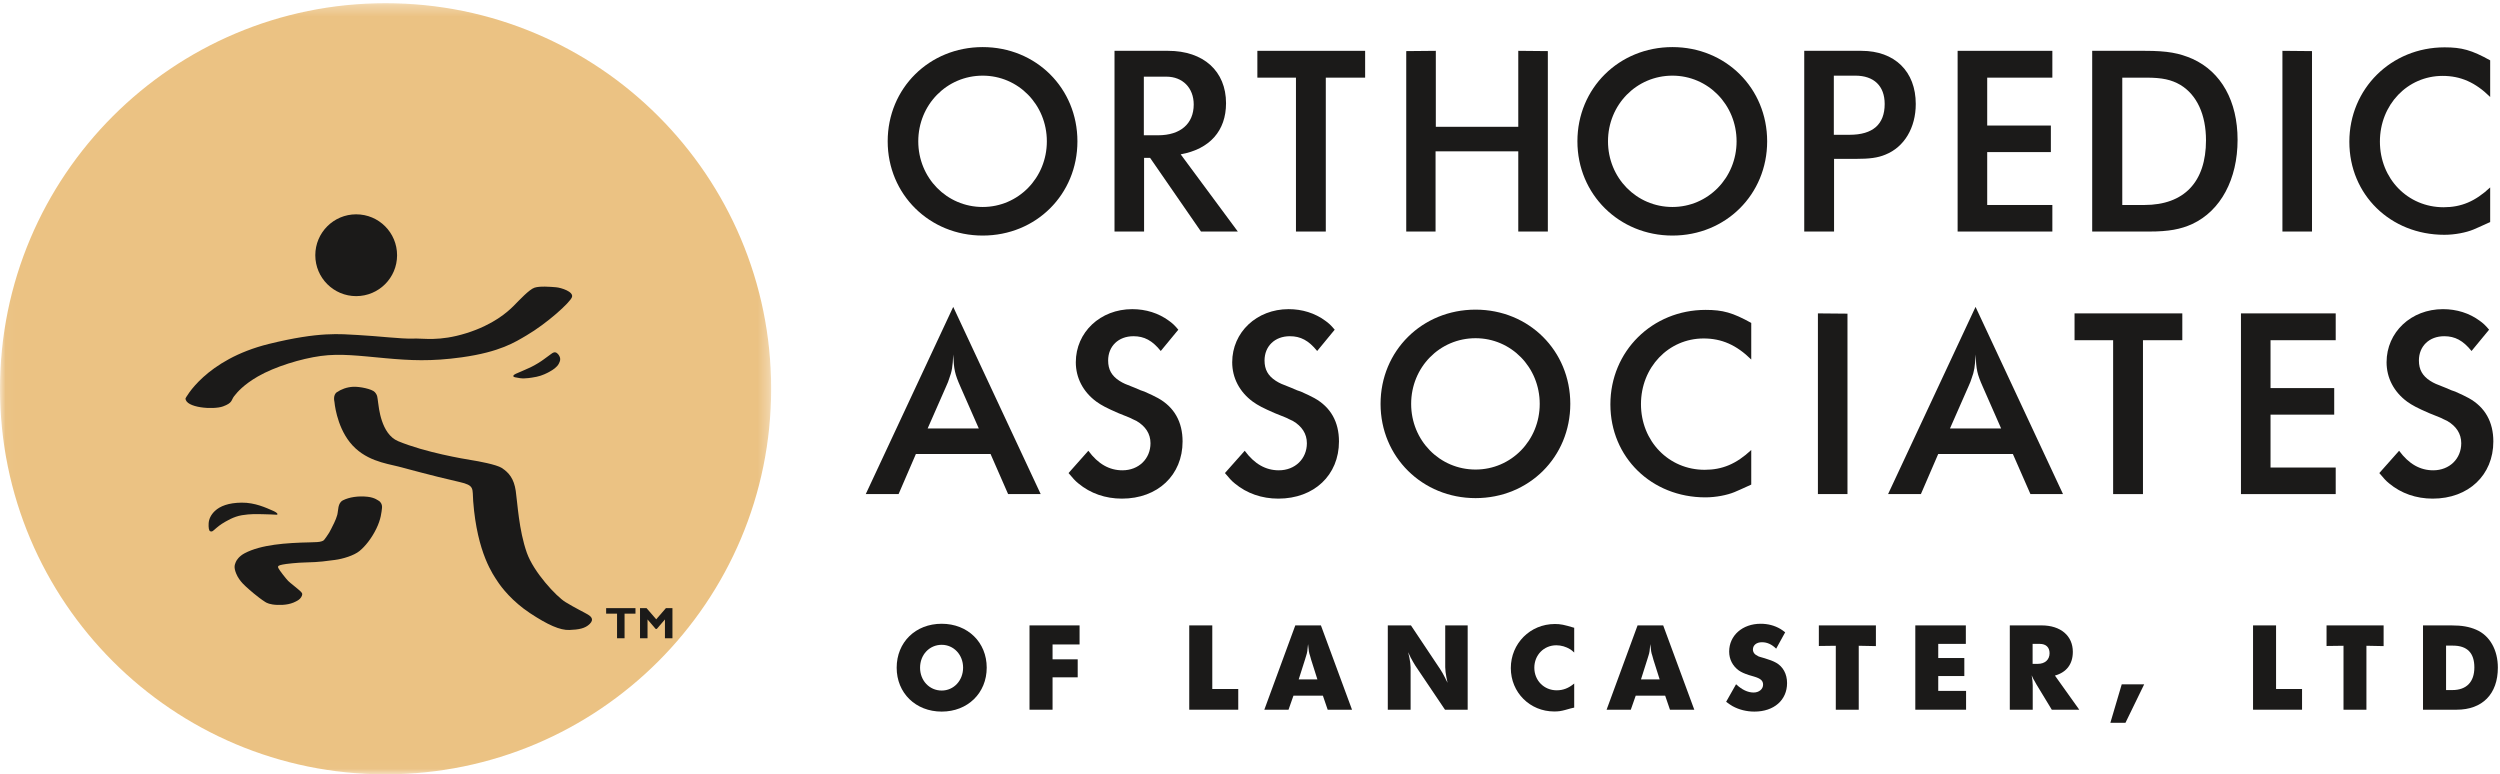 <?xml version="1.0" encoding="UTF-8"?>
<svg width="226px" height="70px" viewBox="0 0 226 70" version="1.1" xmlns="http://www.w3.org/2000/svg" xmlns:xlink="http://www.w3.org/1999/xlink">
	<!-- Generator: sketchtool 52.5 (67469) - http://www.bohemiancoding.com/sketch -->
	<title>1783699A-2A7B-407A-B8DA-00B98A9BB12C</title>
	<desc>Created with sketchtool.</desc>
	<defs>
		<filter x="-0.9%" y="-6.8%" width="101.9%" height="113.6%" filterUnits="objectBoundingBox" id="filter-1">
			<feOffset dx="0" dy="2" in="SourceAlpha" result="shadowOffsetOuter1"></feOffset>
			<feGaussianBlur stdDeviation="2" in="shadowOffsetOuter1" result="shadowBlurOuter1"></feGaussianBlur>
			<feColorMatrix values="0 0 0 0 0   0 0 0 0 0   0 0 0 0 0  0 0 0 0.08 0" type="matrix" in="shadowBlurOuter1" result="shadowMatrixOuter1"></feColorMatrix>
			<feMerge>
				<feMergeNode in="shadowMatrixOuter1"></feMergeNode>
				<feMergeNode in="SourceGraphic"></feMergeNode>
			</feMerge>
		</filter>
		<polygon id="path-2" points="0.027 0.289 69.712 0.289 69.712 69.973 0.027 69.973"></polygon>
	</defs>

	<mask id="mask-3" fill="white">
		<use xlink:href="#path-2"></use>
	</mask>
	<path d="M69.712,35.144 C69.712,54.398 54.112,70 34.854,70 C15.609,70 0,54.398 0,35.144 C0,15.892 15.609,0.289 34.854,0.289 C54.112,0.289 69.712,15.892 69.712,35.144" id="Fill-1" fill="#EBC283" mask="url(#mask-3)"></path>

	<path d="M35.896,23.073 C35.896,25.116 34.246,26.77 32.197,26.77 C30.159,26.77 28.503,25.116 28.503,23.073 C28.503,21.03 30.159,19.375 32.197,19.375 C34.246,19.375 35.896,21.03 35.896,23.073" id="Fill-4" fill="#1B1A19"></path>
	<path d="M16.77,36.013 C16.77,36.013 18.556,32.51 24.314,31.09 C28.906,29.959 30.769,30.203 32.343,30.284 C34.116,30.375 36.296,30.647 37.305,30.607 C38.313,30.567 39.685,30.889 42.146,30.123 C44.618,29.353 45.898,28.186 46.423,27.662 C46.947,27.137 47.835,26.169 48.319,26.007 C48.803,25.846 49.771,25.927 50.255,25.967 C50.739,26.007 51.869,26.371 51.707,26.855 C51.546,27.339 49.448,29.235 47.592,30.324 C46.565,30.927 45.212,31.817 41.743,32.301 C38.957,32.69 37.063,32.583 34.844,32.382 C32.497,32.168 30.769,31.938 28.994,32.18 C27.219,32.422 24.839,33.148 23.305,34.036 C22.027,34.776 21.45,35.448 21.168,35.811 C20.885,36.174 21.047,36.416 20.159,36.739 C19.271,37.062 16.77,36.86 16.77,36.013" id="Fill-5" fill="#1B1A19"></path>
	<path d="M21.848,45.439 C20.645,45.451 19.892,45.756 19.429,46.189 C19.066,46.53 18.884,46.927 18.862,47.302 C18.839,47.677 18.884,47.96 18.987,48.017 C19.089,48.074 19.213,48.052 19.316,47.938 C19.316,47.938 19.804,47.507 20.065,47.348 C20.47,47.101 21.11,46.7 21.871,46.575 C22.632,46.451 23.177,46.471 23.79,46.485 C24.278,46.496 24.824,46.515 24.96,46.53 C25.176,46.552 25.13,46.371 24.687,46.177 C24.057,45.903 23.052,45.428 21.848,45.439" id="Fill-6" fill="#1B1A19"></path>
	<path d="M22.116,50.014 C23.597,49.232 25.857,49.073 28.037,49.028 C28.563,49.017 28.84,49.005 29.038,48.946 C29.135,48.918 29.217,48.884 29.261,48.845 C29.261,48.845 29.291,48.837 29.498,48.543 C29.712,48.241 29.82,48.063 29.945,47.802 C30.069,47.54 30.365,47.018 30.49,46.541 C30.598,46.128 30.512,45.474 31.012,45.224 C31.557,44.951 32.363,44.815 33.215,44.906 C33.891,44.978 34.18,45.247 34.271,45.292 C34.362,45.337 34.577,45.576 34.532,45.928 C34.487,46.28 34.453,46.916 34.01,47.813 C33.567,48.71 32.999,49.403 32.499,49.811 C32,50.22 30.989,50.527 30.274,50.618 C29.558,50.708 28.911,50.822 27.617,50.845 C26.946,50.856 25.834,50.969 25.539,51.038 C25.244,51.106 25.062,51.14 25.164,51.356 C25.266,51.571 25.873,52.337 26.049,52.514 C26.254,52.719 26.777,53.105 26.946,53.264 C27.117,53.422 27.333,53.559 27.322,53.729 C27.31,53.9 27.165,54.112 26.992,54.229 C26.402,54.627 25.743,54.706 25.073,54.683 C24.403,54.661 24.112,54.504 23.983,54.422 C23.268,53.968 22.45,53.229 22.381,53.162 C22.313,53.093 21.644,52.583 21.348,51.844 C21.12,51.273 21.212,51.072 21.314,50.811 C21.385,50.629 21.627,50.273 22.116,50.014" id="Fill-7" fill="#1B1A19"></path>
	<path d="M49.781,32.029 C49.781,32.029 49.364,32.331 49.131,32.505 C48.916,32.667 48.399,32.998 47.95,33.21 C47.48,33.431 46.771,33.725 46.637,33.786 C46.436,33.877 46.264,34.04 46.564,34.107 C46.919,34.187 47.163,34.213 47.377,34.207 C47.591,34.2 47.856,34.187 48.508,34.06 C49.007,33.963 49.49,33.707 49.64,33.625 C50.01,33.422 50.358,33.189 50.518,32.874 C50.656,32.604 50.647,32.514 50.633,32.378 C50.62,32.264 50.518,32.076 50.424,31.989 C50.331,31.902 50.304,31.875 50.217,31.855 C50.13,31.835 50.016,31.842 49.781,32.029" id="Fill-8" fill="#1B1A19"></path>
	<path d="M30.233,36.324 C30.233,36.324 30.071,35.709 30.459,35.451 C30.847,35.192 31.332,34.999 31.914,34.966 C32.495,34.934 33.627,35.16 33.885,35.451 C34.144,35.742 34.112,35.936 34.177,36.356 C34.241,36.777 34.435,39.233 35.987,39.88 C38.442,40.903 42,41.497 42.614,41.594 C43.229,41.691 44.879,41.991 45.362,42.305 C46.009,42.725 46.461,43.274 46.623,44.374 C46.785,45.473 46.899,47.903 47.625,49.967 C48.239,51.712 50.276,53.911 51.117,54.428 C51.957,54.945 52.895,55.398 53.153,55.559 C53.412,55.721 53.735,55.979 53.315,56.4 C52.895,56.821 52.313,56.917 51.472,56.95 C50.632,56.982 49.532,56.497 47.916,55.43 C46.3,54.363 45.33,53.102 44.974,52.553 C44.618,52.004 43.132,50.031 42.776,45.311 C42.688,44.147 42.938,43.889 41.515,43.566 C38.778,42.943 36.934,42.404 36.019,42.176 C34.855,41.884 32.931,41.63 31.623,39.977 C30.394,38.425 30.233,36.324 30.233,36.324" id="Fill-9" fill="#1B1A19"></path>
	<path d="M81.059,60.363 C81.059,62.646 82.772,64.328 85.13,64.328 C87.476,64.328 89.199,62.657 89.199,60.353 C89.199,58.058 87.476,56.388 85.13,56.388 C82.761,56.388 81.059,58.058 81.059,60.363 Z M85.13,58.291 C86.218,58.291 87.064,59.189 87.064,60.353 C87.064,61.526 86.218,62.425 85.13,62.425 C84.019,62.425 83.174,61.526 83.174,60.363 C83.174,59.189 84.019,58.291 85.13,58.291 Z" id="Fill-10" fill="#1B1A19"></path>
	<polyline id="Fill-11" fill="#1B1A19" points="93.068 56.536 97.593 56.536 97.593 58.259 95.151 58.259 95.151 59.603 97.424 59.603 97.424 61.23 95.151 61.23 95.151 64.158 93.068 64.158 93.068 56.536"></polyline>
	<polyline id="Fill-12" fill="#1B1A19" points="107.508 56.536 109.591 56.536 109.591 62.286 111.938 62.286 111.938 64.158 107.508 64.158 107.508 56.536"></polyline>
	<path d="M114.295,64.158 L116.482,64.158 L116.927,62.891 L119.59,62.891 L120.023,64.158 L122.223,64.158 L119.411,56.536 L117.095,56.536 L114.295,64.158 Z M117.963,59.655 L118.079,59.275 C118.163,59.03 118.205,58.787 118.249,58.227 C118.3,58.787 118.332,59.022 118.427,59.275 L118.533,59.655 L119.093,61.42 L117.402,61.42 L117.963,59.655 Z" id="Fill-13" fill="#1B1A19"></path>
	<path d="M125.457,56.536 L127.55,56.536 L130.182,60.48 C130.246,60.575 130.31,60.67 130.405,60.839 C130.595,61.179 130.658,61.325 130.859,61.727 C130.764,61.293 130.732,61.114 130.68,60.754 C130.658,60.543 130.648,60.396 130.648,60.32 L130.648,56.536 L132.678,56.536 L132.678,64.158 L130.627,64.158 L127.952,60.184 C127.878,60.078 127.815,59.962 127.73,59.814 C127.561,59.528 127.488,59.37 127.297,58.957 C127.402,59.391 127.434,59.549 127.488,59.92 C127.507,60.11 127.519,60.258 127.519,60.353 L127.519,64.158 L125.457,64.158 L125.457,56.536" id="Fill-14" fill="#1B1A19"></path>
	<path d="M142.308,58.99 C142.149,58.84 142.086,58.787 141.959,58.703 C141.568,58.461 141.125,58.333 140.691,58.333 C139.57,58.333 138.703,59.211 138.703,60.363 C138.703,61.516 139.581,62.404 140.722,62.404 C141.303,62.404 141.801,62.214 142.308,61.79 L142.308,63.967 L141.991,64.041 C141.737,64.118 141.579,64.158 141.494,64.18 C141.102,64.285 140.881,64.317 140.5,64.317 C138.301,64.317 136.578,62.594 136.578,60.396 C136.578,58.175 138.323,56.41 140.564,56.41 C141.082,56.41 141.409,56.483 142.255,56.737 L142.308,56.747 L142.308,58.99" id="Fill-15" fill="#1B1A19"></path>
	<path d="M145.236,64.158 L147.424,64.158 L147.868,62.891 L150.532,62.891 L150.965,64.158 L153.164,64.158 L150.352,56.536 L148.036,56.536 L145.236,64.158 Z M148.903,59.655 L149.021,59.275 C149.105,59.03 149.147,58.787 149.189,58.227 C149.242,58.787 149.274,59.022 149.369,59.275 L149.474,59.655 L150.034,61.42 L148.344,61.42 L148.903,59.655 Z" id="Fill-16" fill="#1B1A19"></path>
	<path d="M156.94,61.855 C157.469,62.35 157.998,62.604 158.527,62.604 C159.013,62.604 159.383,62.299 159.383,61.895 C159.383,61.526 159.16,61.337 158.547,61.156 C158.335,61.091 158.187,61.05 158.113,61.029 C157.69,60.892 157.426,60.774 157.183,60.606 C156.634,60.205 156.316,59.603 156.316,58.904 C156.316,57.445 157.523,56.388 159.16,56.388 C159.827,56.388 160.418,56.546 160.946,56.854 C161.094,56.949 161.18,57.002 161.38,57.16 L160.566,58.64 C160.155,58.238 159.741,58.058 159.278,58.058 C158.79,58.058 158.464,58.323 158.464,58.713 C158.464,58.957 158.61,59.169 158.885,59.286 C158.917,59.316 158.96,59.327 158.991,59.348 C159.044,59.37 159.096,59.379 159.129,59.391 C159.16,59.4 159.297,59.444 159.531,59.508 C159.953,59.633 160.291,59.761 160.557,59.909 C161.18,60.258 161.551,60.923 161.551,61.748 C161.551,63.292 160.365,64.328 158.6,64.328 C157.892,64.328 157.205,64.158 156.613,63.83 C156.422,63.715 156.305,63.639 156.043,63.441 L156.94,61.855" id="Fill-17" fill="#1B1A19"></path>
	<polyline id="Fill-18" fill="#1B1A19" points="164.424 56.536 169.582 56.536 169.582 58.408 168.03 58.377 168.03 64.158 165.956 64.158 165.956 58.377 164.424 58.397 164.424 56.536"></polyline>
	<polyline id="Fill-19" fill="#1B1A19" points="173.144 56.536 177.712 56.536 177.712 58.207 175.217 58.207 175.217 59.485 177.575 59.485 177.575 61.114 175.217 61.114 175.217 62.457 177.733 62.457 177.733 64.158 173.144 64.158 173.144 56.536"></polyline>
	<path d="M181.686,64.158 L183.758,64.158 L183.758,61.959 C183.758,61.664 183.727,61.432 183.663,61.05 C183.779,61.313 183.833,61.42 183.939,61.59 C183.992,61.684 184.034,61.769 184.085,61.855 L185.482,64.158 L187.966,64.158 L185.766,61.072 C186.825,60.774 187.384,60.024 187.384,58.926 C187.384,57.477 186.285,56.536 184.563,56.536 L181.686,56.536 L181.686,64.158 Z M183.748,58.207 L184.392,58.207 C184.954,58.207 185.281,58.512 185.281,59.053 C185.281,59.633 184.87,60.013 184.213,60.013 L183.748,60.013 L183.748,58.207 Z" id="Fill-20" fill="#1B1A19"></path>
	<polyline id="Fill-21" fill="#1B1A19" points="191.804 61.865 193.833 61.865 192.141 65.342 190.777 65.342 191.804 61.865"></polyline>
	<polyline id="Fill-22" fill="#1B1A19" points="203.675 56.536 205.756 56.536 205.756 62.286 208.105 62.286 208.105 64.158 203.675 64.158 203.675 56.536"></polyline>
	<polyline id="Fill-23" fill="#1B1A19" points="210.32 56.536 215.479 56.536 215.479 58.408 213.925 58.377 213.925 64.158 211.853 64.158 211.853 58.377 210.32 58.397 210.32 56.536"></polyline>
	<path d="M219.04,64.158 L222.075,64.158 C224.412,64.158 225.806,62.741 225.806,60.353 C225.806,58.756 225.078,57.455 223.851,56.927 C223.217,56.653 222.562,56.536 221.6,56.536 L219.04,56.536 L219.04,64.158 Z M221.124,58.365 L221.746,58.365 C223.039,58.365 223.682,59.03 223.682,60.331 C223.682,61.652 222.973,62.382 221.684,62.382 L221.124,62.382 L221.124,58.365 Z" id="Fill-24" fill="#1B1A19"></path>
	<path d="M80.247,12.775 C80.247,17.578 84.032,21.295 88.835,21.295 C93.66,21.295 97.399,17.578 97.399,12.775 C97.399,7.973 93.66,4.257 88.835,4.257 C84.009,4.257 80.247,7.973 80.247,12.775 Z M88.835,6.839 C92.052,6.839 94.635,9.467 94.635,12.775 C94.635,16.083 92.052,18.711 88.835,18.711 C85.595,18.711 83.012,16.083 83.012,12.775 C83.012,9.467 85.595,6.839 88.835,6.839 Z" id="Fill-25" fill="#1B1A19"></path>
	<path d="M100.752,20.931 L103.425,20.931 L103.425,14.272 L103.969,14.272 L108.569,20.931 L111.899,20.931 L106.734,13.952 C109.362,13.477 110.834,11.824 110.834,9.331 C110.834,6.431 108.795,4.595 105.601,4.595 L100.752,4.595 L100.752,20.931 Z M103.403,6.93 L105.441,6.93 C106.914,6.93 107.912,7.95 107.912,9.445 C107.912,11.189 106.711,12.229 104.694,12.229 L103.403,12.229 L103.403,6.93 Z" id="Fill-26" fill="#1B1A19"></path>
	<polyline id="Fill-27" fill="#1B1A19" points="113.666 4.595 123.408 4.595 123.408 7.019 119.852 7.019 119.852 20.931 117.155 20.931 117.155 7.019 113.666 7.019 113.666 4.595"></polyline>
	<polyline id="Fill-28" fill="#1B1A19" points="127.124 4.62 129.798 4.595 129.798 11.461 137.252 11.461 137.252 4.595 139.925 4.62 139.925 20.931 137.252 20.931 137.252 13.681 129.775 13.681 129.775 20.931 127.124 20.931 127.124 4.62"></polyline>
	<path d="M142.598,12.775 C142.598,17.578 146.382,21.295 151.186,21.295 C156.012,21.295 159.751,17.578 159.751,12.775 C159.751,7.973 156.012,4.257 151.186,4.257 C146.36,4.257 142.598,7.973 142.598,12.775 Z M151.186,6.839 C154.403,6.839 156.987,9.467 156.987,12.775 C156.987,16.083 154.403,18.711 151.186,18.711 C147.946,18.711 145.363,16.083 145.363,12.775 C145.363,9.467 147.946,6.839 151.186,6.839 Z" id="Fill-29" fill="#1B1A19"></path>
	<path d="M163.103,20.931 L165.799,20.931 L165.799,14.362 L167.77,14.362 C168.994,14.362 169.741,14.272 170.445,13.976 C172.143,13.297 173.185,11.552 173.185,9.401 C173.185,6.454 171.282,4.595 168.269,4.595 L163.103,4.595 L163.103,20.931 Z M165.778,6.839 L167.725,6.839 C169.401,6.839 170.375,7.767 170.375,9.401 C170.375,11.235 169.311,12.185 167.204,12.185 L165.778,12.185 L165.778,6.839 Z" id="Fill-30" fill="#1B1A19"></path>
	<polyline id="Fill-31" fill="#1B1A19" points="176.969 4.595 185.533 4.595 185.533 7.019 179.643 7.019 179.643 11.349 185.398 11.349 185.398 13.749 179.643 13.749 179.643 18.531 185.533 18.531 185.533 20.931 176.969 20.931 176.969 4.595"></polyline>
	<path d="M189.134,20.931 L194.302,20.931 C196.046,20.931 197.133,20.728 198.176,20.251 C200.759,19.051 202.277,16.195 202.277,12.639 C202.277,9.151 200.803,6.499 198.198,5.321 C196.997,4.8 195.955,4.595 193.892,4.595 L189.134,4.595 L189.134,20.931 Z M191.854,7.019 L194.03,7.019 C195.457,7.019 196.296,7.201 197.111,7.677 C198.606,8.584 199.422,10.374 199.422,12.684 C199.422,16.445 197.45,18.531 193.848,18.531 L191.854,18.531 L191.854,7.019 Z" id="Fill-32" fill="#1B1A19"></path>
	<polyline id="Fill-33" fill="#1B1A19" points="206.331 4.595 209.005 4.62 209.005 20.931 206.331 20.931 206.331 4.595"></polyline>
	<path d="M225.112,8.766 C223.777,7.45 222.441,6.861 220.81,6.861 C217.637,6.861 215.144,9.467 215.144,12.798 C215.144,16.151 217.659,18.735 220.899,18.735 C222.486,18.735 223.754,18.213 225.112,16.944 L225.112,20.071 L224.819,20.206 C224.299,20.433 223.891,20.637 223.596,20.751 C222.938,21.023 221.919,21.226 220.968,21.226 C216.098,21.226 212.381,17.601 212.381,12.82 C212.381,8.017 216.163,4.28 220.99,4.28 C222.552,4.28 223.437,4.528 225.112,5.455 L225.112,8.766" id="Fill-34" fill="#1B1A19"></path>
	<path d="M78.264,44.666 L81.232,44.666 L82.796,41.042 L89.547,41.042 L91.133,44.666 L94.079,44.666 L86.171,27.743 L78.264,44.666 Z M85.514,34.969 C85.695,34.586 85.741,34.427 85.808,34.223 C86.058,33.566 86.126,33.135 86.171,32.048 C86.239,33.429 86.307,33.791 86.828,34.969 L88.482,38.731 L83.86,38.731 L85.514,34.969 Z" id="Fill-35" fill="#1B1A19"></path>
	<path d="M98.386,40.749 C99.269,41.949 100.289,42.516 101.467,42.516 C102.94,42.516 104.005,41.473 104.005,40.068 C104.005,39.207 103.551,38.527 102.736,38.052 C102.623,38.005 102.509,37.939 102.396,37.893 C102.283,37.825 102.169,37.779 102.011,37.713 C101.943,37.688 101.626,37.553 101.105,37.349 C100.017,36.874 99.587,36.648 99.111,36.307 C97.911,35.423 97.253,34.155 97.253,32.749 C97.253,30.032 99.473,27.947 102.352,27.947 C103.596,27.947 104.729,28.309 105.659,28.988 C105.976,29.214 106.157,29.373 106.52,29.804 L104.933,31.73 C104.164,30.778 103.439,30.394 102.463,30.394 C101.105,30.394 100.176,31.299 100.176,32.591 C100.176,33.407 100.493,33.974 101.195,34.427 C101.558,34.654 101.716,34.72 102.6,35.061 C103.007,35.243 103.28,35.355 103.46,35.401 C104.005,35.649 104.367,35.809 104.685,35.989 C106.157,36.806 106.905,38.143 106.905,39.909 C106.905,42.945 104.662,45.076 101.422,45.076 C99.926,45.076 98.567,44.599 97.502,43.715 C97.162,43.444 97.004,43.241 96.596,42.764 L98.386,40.749" id="Fill-36" fill="#1B1A19"></path>
	<path d="M112.523,40.749 C113.407,41.949 114.427,42.516 115.605,42.516 C117.078,42.516 118.142,41.473 118.142,40.068 C118.142,39.207 117.688,38.527 116.874,38.052 C116.76,38.005 116.648,37.939 116.534,37.893 C116.421,37.825 116.307,37.779 116.149,37.713 C116.081,37.688 115.764,37.553 115.242,37.349 C114.155,36.874 113.724,36.648 113.249,36.307 C112.048,35.423 111.391,34.155 111.391,32.749 C111.391,30.032 113.611,27.947 116.488,27.947 C117.734,27.947 118.868,28.309 119.797,28.988 C120.114,29.214 120.295,29.373 120.657,29.804 L119.072,31.73 C118.301,30.778 117.577,30.394 116.601,30.394 C115.242,30.394 114.314,31.299 114.314,32.591 C114.314,33.407 114.631,33.974 115.333,34.427 C115.696,34.654 115.855,34.72 116.738,35.061 C117.145,35.243 117.418,35.355 117.599,35.401 C118.142,35.649 118.505,35.809 118.822,35.989 C120.295,36.806 121.043,38.143 121.043,39.909 C121.043,42.945 118.799,45.076 115.56,45.076 C114.063,45.076 112.705,44.599 111.64,43.715 C111.3,43.444 111.141,43.241 110.734,42.764 L112.523,40.749" id="Fill-37" fill="#1B1A19"></path>
	<path d="M124.803,36.511 C124.803,41.315 128.587,45.03 133.391,45.03 C138.217,45.03 141.955,41.315 141.955,36.511 C141.955,31.708 138.217,27.991 133.391,27.991 C128.565,27.991 124.803,31.708 124.803,36.511 Z M133.391,30.574 C136.608,30.574 139.191,33.203 139.191,36.511 C139.191,39.819 136.608,42.447 133.391,42.447 C130.15,42.447 127.568,39.819 127.568,36.511 C127.568,33.203 130.15,30.574 133.391,30.574 Z" id="Fill-38" fill="#1B1A19"></path>
	<path d="M158.313,32.501 C156.975,31.185 155.639,30.597 154.008,30.597 C150.836,30.597 148.344,33.203 148.344,36.534 C148.344,39.887 150.859,42.47 154.098,42.47 C155.685,42.47 156.954,41.949 158.313,40.68 L158.313,43.806 L158.018,43.942 C157.496,44.171 157.089,44.373 156.795,44.486 C156.137,44.758 155.119,44.962 154.167,44.962 C149.296,44.962 145.579,41.336 145.579,36.556 C145.579,31.752 149.363,28.014 154.189,28.014 C155.753,28.014 156.637,28.264 158.313,29.192 L158.313,32.501" id="Fill-39" fill="#1B1A19"></path>
	<polyline id="Fill-40" fill="#1B1A19" points="164.339 28.33 167.012 28.354 167.012 44.666 164.339 44.666 164.339 28.33"></polyline>
	<path d="M170.682,44.666 L173.649,44.666 L175.214,41.042 L181.964,41.042 L183.552,44.666 L186.496,44.666 L178.59,27.743 L170.682,44.666 Z M177.933,34.969 C178.114,34.586 178.159,34.427 178.228,34.223 C178.475,33.566 178.545,33.135 178.59,32.048 C178.658,33.429 178.725,33.791 179.247,34.969 L180.901,38.731 L176.279,38.731 L177.933,34.969 Z" id="Fill-41" fill="#1B1A19"></path>
	<polyline id="Fill-42" fill="#1B1A19" points="187.539 28.33 197.281 28.33 197.281 30.755 193.724 30.755 193.724 44.666 191.027 44.666 191.027 30.755 187.539 30.755 187.539 28.33"></polyline>
	<polyline id="Fill-43" fill="#1B1A19" points="202.583 28.33 211.148 28.33 211.148 30.755 205.256 30.755 205.256 35.083 211.013 35.083 211.013 37.484 205.256 37.484 205.256 42.265 211.148 42.265 211.148 44.666 202.583 44.666 202.583 28.33"></polyline>
	<path d="M216.879,40.749 C217.763,41.949 218.782,42.516 219.96,42.516 C221.433,42.516 222.497,41.473 222.497,40.068 C222.497,39.207 222.045,38.527 221.23,38.052 C221.116,38.005 221.003,37.939 220.89,37.893 C220.776,37.825 220.664,37.779 220.504,37.713 C220.437,37.688 220.12,37.553 219.598,37.349 C218.511,36.874 218.08,36.648 217.603,36.307 C216.403,35.423 215.746,34.155 215.746,32.749 C215.746,30.032 217.966,27.947 220.844,27.947 C222.09,27.947 223.224,28.309 224.152,28.988 C224.469,29.214 224.65,29.373 225.014,29.804 L223.427,31.73 C222.658,30.778 221.931,30.394 220.957,30.394 C219.598,30.394 218.669,31.299 218.669,32.591 C218.669,33.407 218.987,33.974 219.688,34.427 C220.051,34.654 220.211,34.72 221.093,35.061 C221.501,35.243 221.774,35.355 221.955,35.401 C222.497,35.649 222.861,35.809 223.178,35.989 C224.65,36.806 225.398,38.143 225.398,39.909 C225.398,42.945 223.155,45.076 219.916,45.076 C218.421,45.076 217.061,44.599 215.997,43.715 C215.657,43.444 215.497,43.241 215.09,42.764 L216.879,40.749" id="Fill-44" fill="#1B1A19"></path>
	<polyline id="Fill-45" fill="#1B1A19" points="57.447 55.474 56.46 55.474 56.46 57.699 55.781 57.699 55.781 55.474 54.795 55.474 54.795 54.976 57.447 54.976 57.447 55.474"></polyline>
	<polyline id="Fill-46" fill="#1B1A19" points="60.198 54.976 60.789 54.976 60.789 57.699 60.111 57.699 60.111 55.997 59.376 56.853 59.271 56.853 58.537 55.997 58.537 57.699 57.857 57.699 57.857 54.976 58.449 54.976 59.323 55.986 60.198 54.976"></polyline>

</svg>